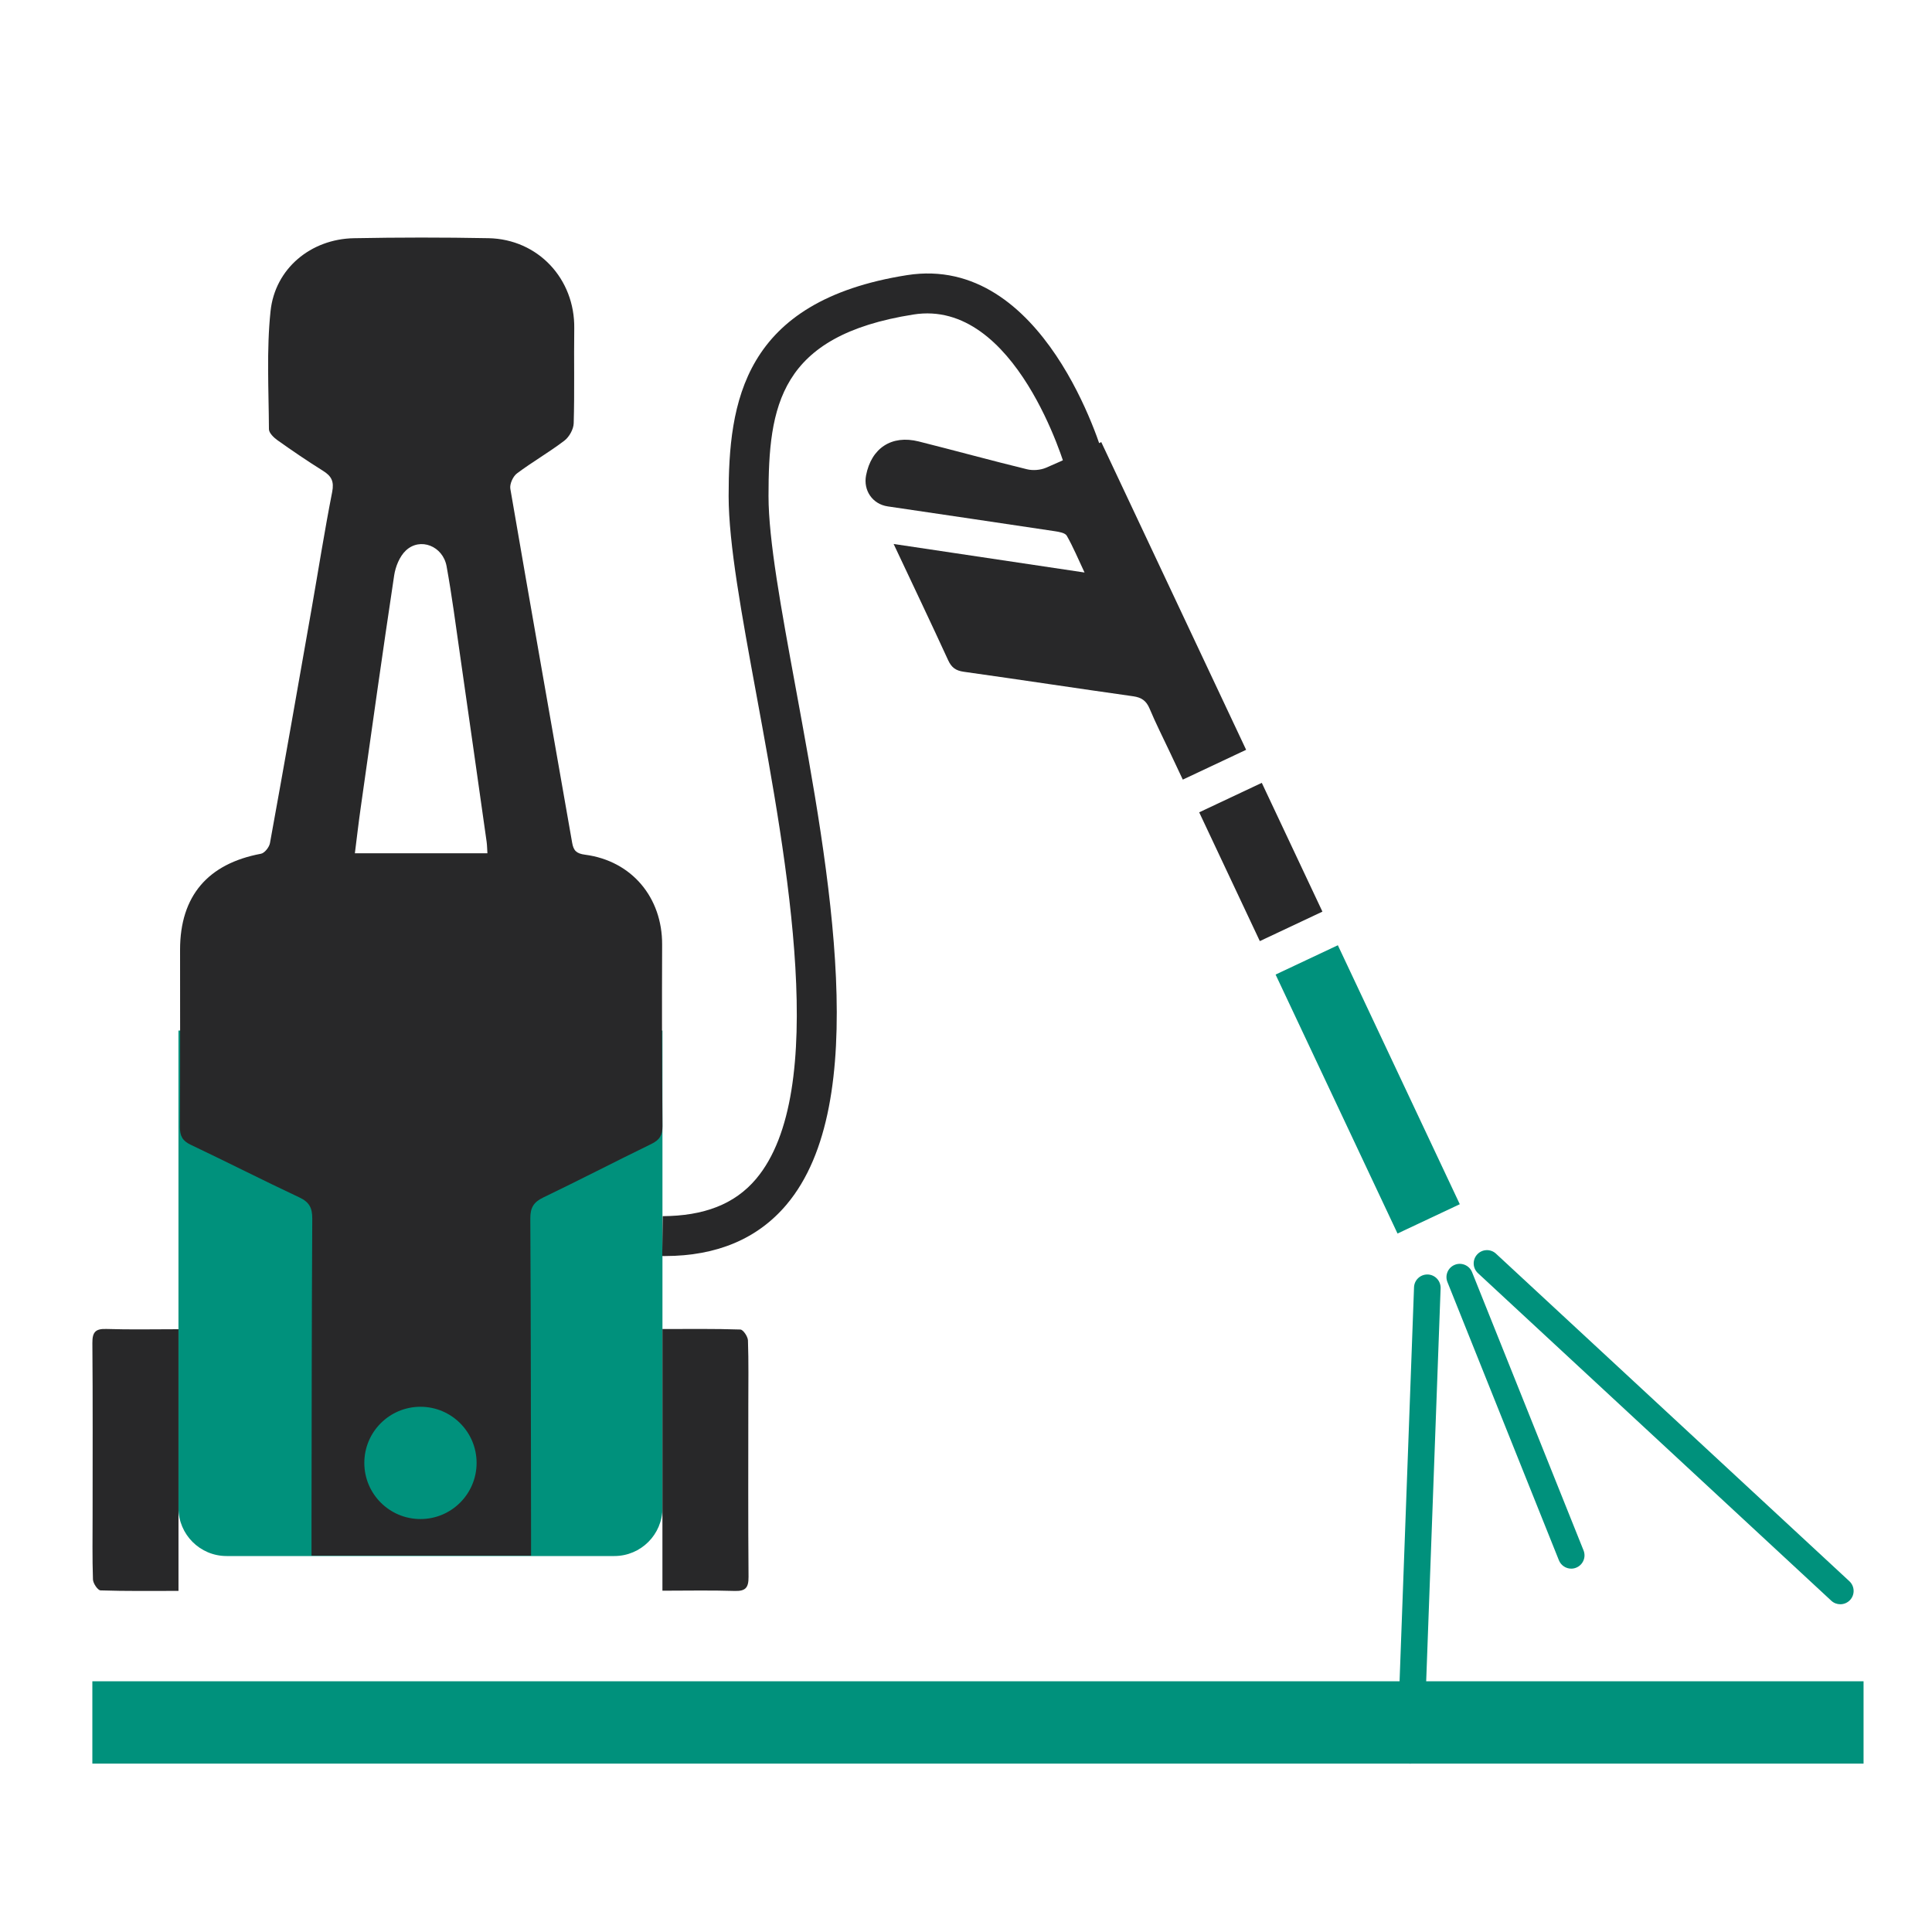 <?xml version="1.0" encoding="UTF-8"?><svg id="a" xmlns="http://www.w3.org/2000/svg" viewBox="0 0 70 70"><defs><style>.b{fill:#282829;}.c{fill:#00917c;}</style></defs><g><path class="c" d="M6.466,37.339H24.002v17.296c0,.962-.781,1.743-1.743,1.743H8.209c-.962,0-1.743-.781-1.743-1.743v-17.296h0Z"/><path class="b" d="M11.287,56.364c0-.421-.001-.815,0-1.209,.006-3.669,.006-7.338,.027-11.006,.002-.387-.11-.596-.465-.763-1.32-.62-2.62-1.283-3.937-1.908-.302-.143-.395-.319-.393-.648,.014-2.141,.003-4.283,.005-6.425,.002-1.94,1.007-3.113,2.931-3.472,.132-.025,.299-.237,.326-.385,.513-2.819,1.008-5.642,1.504-8.464,.249-1.419,.472-2.844,.75-4.257,.076-.384-.025-.577-.331-.768-.562-.351-1.111-.725-1.651-1.109-.135-.096-.309-.264-.309-.4-.008-1.426-.09-2.863,.058-4.274,.162-1.55,1.464-2.615,3.016-2.645,1.626-.031,3.253-.032,4.879-.001,1.799,.035,3.135,1.476,3.109,3.27-.016,1.145,.014,2.291-.02,3.436-.006,.217-.163,.497-.339,.631-.553,.421-1.161,.769-1.717,1.186-.144,.108-.269,.386-.24,.557,.735,4.277,1.493,8.55,2.24,12.825,.05,.286,.155,.392,.47,.433,1.689,.222,2.797,1.551,2.79,3.257-.009,2.191-.006,4.383,.012,6.574,.003,.333-.105,.504-.398,.647-1.312,.638-2.607,1.311-3.922,1.942-.351,.169-.47,.372-.468,.761,.021,3.851,.021,7.703,.027,11.554,0,.212,0,.423,0,.662h-7.953Zm6.373-25.448c-.011-.163-.011-.293-.029-.42-.32-2.263-.641-4.525-.966-6.787-.153-1.065-.292-2.134-.484-3.192-.134-.735-.957-1.058-1.475-.572-.228,.214-.377,.586-.425,.906-.422,2.8-.814,5.604-1.211,8.408-.078,.547-.141,1.095-.212,1.657h4.804Z"/><path class="b" d="M6.466,57.641c-.973,0-1.899,.013-2.823-.018-.1-.003-.27-.254-.275-.395-.027-.779-.013-1.56-.013-2.341-0-2.075,.009-4.151-.008-6.226-.003-.393,.108-.523,.507-.51,.858,.028,1.717,.009,2.613,.009v9.481Z"/><path class="b" d="M24.002,48.153c.973,0,1.899-.013,2.823,.018,.1,.003,.27,.254,.275,.395,.027,.779,.013,1.56,.013,2.341,0,2.075-.009,4.151,.008,6.226,.003,.393-.108,.523-.507,.51-.858-.028-1.717-.009-2.613-.009v-9.481Z"/><g><path class="b" d="M45.149,27.167l-2.294,1.08-.466-.989c-.248-.527-.512-1.046-.737-1.583-.12-.286-.292-.405-.596-.448-2.047-.288-4.091-.601-6.139-.888-.291-.041-.444-.156-.565-.421-.632-1.377-1.285-2.744-1.974-4.209l6.917,1.034c-.236-.501-.414-.931-.644-1.333-.059-.103-.277-.14-.428-.163-2.02-.304-4.041-.601-6.061-.9-.546-.081-.888-.573-.783-1.122,.19-.989,.926-1.476,1.905-1.231,1.312,.329,2.616,.689,3.929,1.009,.214,.052,.484,.03,.687-.056,.67-.282,1.321-.609,2.001-.929l5.248,11.147Z"/><path class="c" d="M52.891,43.631l-2.256,1.062-4.418-9.383,2.256-1.062,4.418,9.383Z"/><path class="b" d="M45.717,28.364l2.197,4.666-2.268,1.068-2.197-4.666,2.268-1.068Z"/></g><circle class="c" cx="15.234" cy="53.004" r="2.034"/><path class="b" d="M24.093,45.509c-.033,0-.066-.001-.099-.001l.017-1.444c1.482-.009,2.603-.424,3.384-1.351,2.656-3.153,1.131-11.452,.017-17.513-.543-2.952-1.012-5.502-1.012-7.229,0-3.379,.5-7.062,6.467-8.003,4.967-.777,7.047,6.326,7.134,6.63l-1.389,.396c-.018-.062-1.798-6.194-5.52-5.598-4.861,.766-5.247,3.318-5.247,6.576,0,1.595,.458,4.084,.988,6.968,1.231,6.696,2.762,15.031-.334,18.704-1.043,1.237-2.525,1.864-4.406,1.865Z"/><path class="c" d="M51.1,63.899h-.018c-.265-.01-.473-.233-.464-.499l.615-16.759c.009-.26,.224-.464,.481-.464h.018c.265,.01,.473,.233,.464,.499l-.615,16.759c-.009,.26-.224,.464-.481,.464Z"/><path class="c" d="M66.678,58.125c-.118,0-.235-.042-.327-.128l-12.802-11.868c-.195-.181-.207-.485-.026-.68,.182-.197,.488-.206,.681-.025l12.802,11.866c.195,.181,.207,.486,.026,.681-.095,.102-.225,.154-.354,.154Z"/><path class="c" d="M56.929,56.835c-.191,0-.371-.115-.447-.303l-4.039-10.081c-.099-.246,.021-.527,.268-.625,.243-.099,.527,.021,.625,.268l4.039,10.081c.099,.246-.021,.527-.268,.625-.058,.024-.118,.035-.179,.035Z"/></g><rect class="c" x="3.346" y="60.916" width="64.174" height="2.983"/></svg>